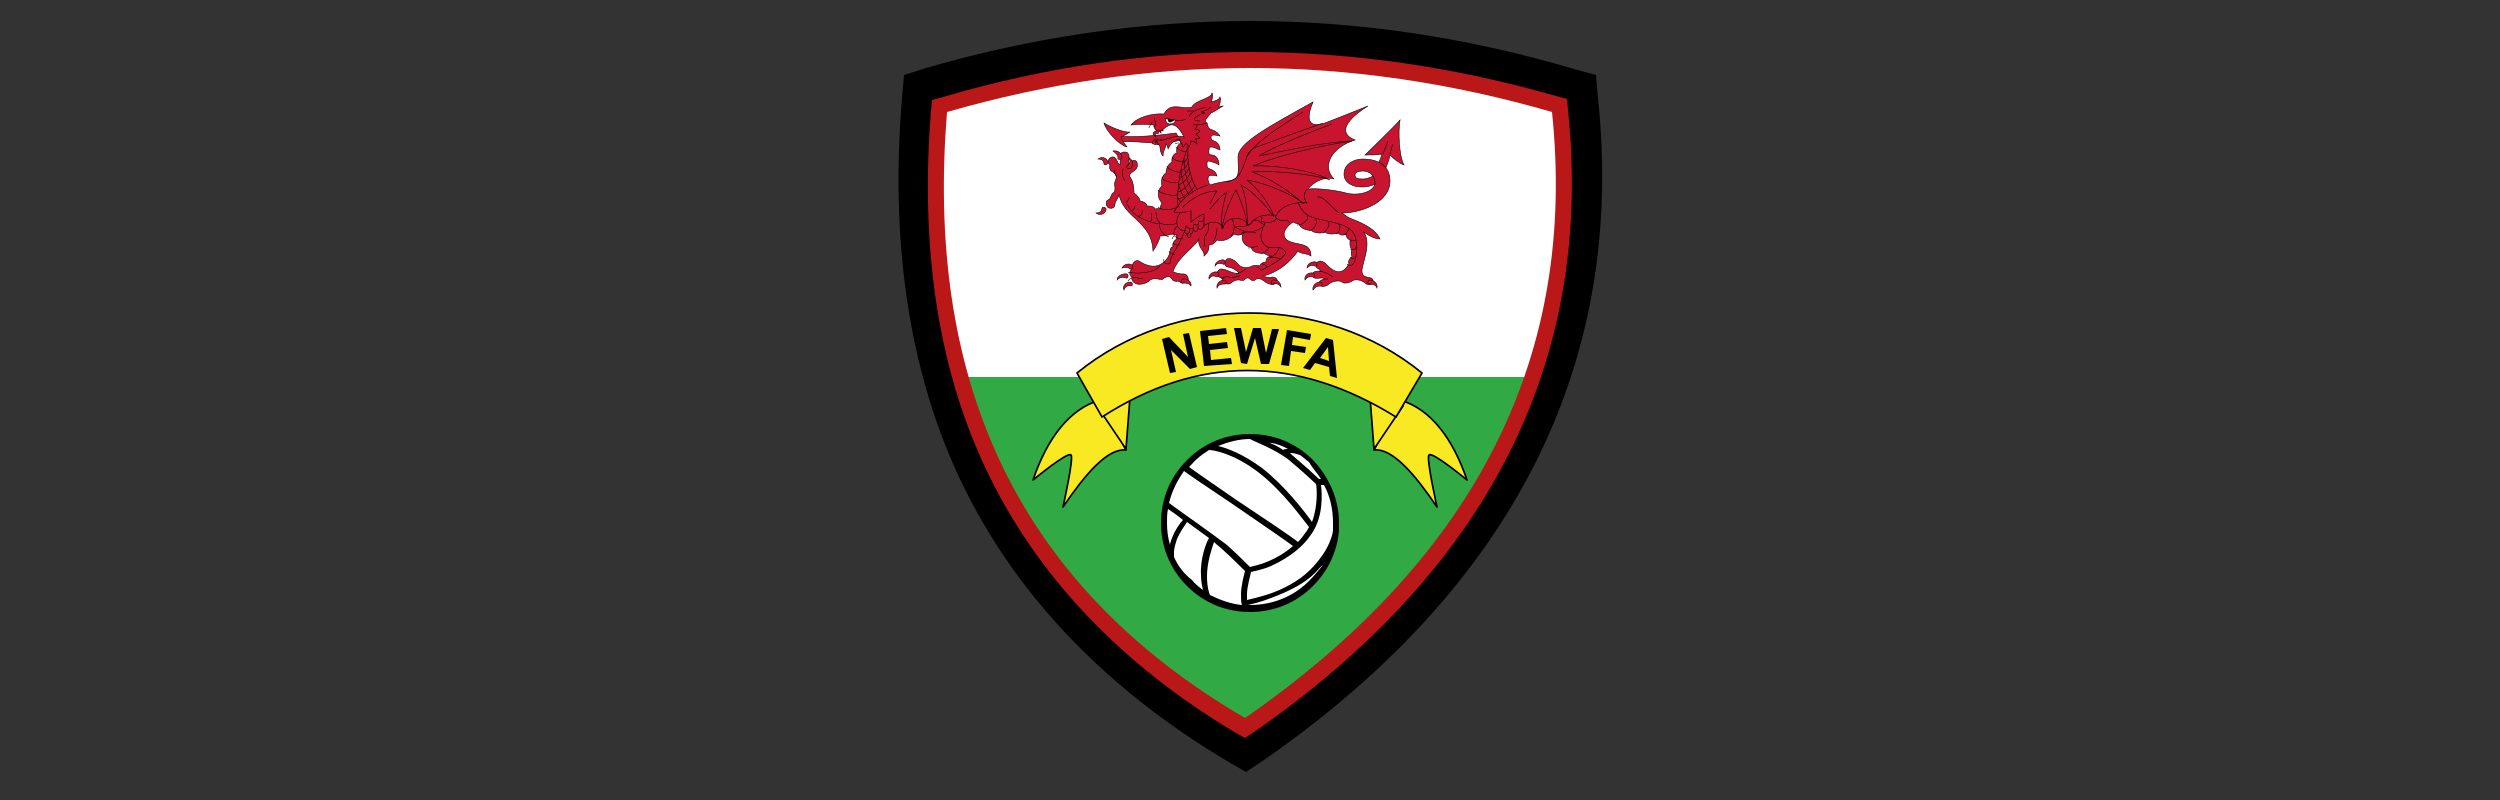 <?xml version="1.0" encoding="utf-8"?>
<!-- Generator: Adobe Illustrator 27.8.0, SVG Export Plug-In . SVG Version: 6.00 Build 0)  -->
<svg version="1.1" id="Layer_1" xmlns="http://www.w3.org/2000/svg" xmlns:xlink="http://www.w3.org/1999/xlink" x="0px" y="0px"
	 viewBox="0 0 250 80" style="enable-background:new 0 0 250 80;" xml:space="preserve">
<rect x="0" y="0" width="250" height="80" fill="#333333" stroke="none"/>
<style type="text/css">
	.st0{fill:#FFFFFF;}
	.st1{fill:#31A944;}
	.st2{fill:#BA1818;}
	.st3{fill:#C91430;stroke:#020203;stroke-width:5.591728e-02;}
	.st4{fill:none;stroke:#020203;stroke-width:5.591728e-02;}
	.st5{fill:#FFFFFF;stroke:#020203;stroke-width:5.591728e-02;}
	.st6{fill:#020203;stroke:#020203;stroke-width:8.178937e-02;stroke-linejoin:round;}
	.st7{fill:#C91430;stroke:#020203;stroke-width:4.835002e-02;}
	.st8{fill:#F8E923;stroke:#000000;stroke-width:0.17;stroke-linecap:round;stroke-linejoin:round;stroke-miterlimit:10;}
</style>
<g>
	<path class="st0" d="M123.6,74.6C99.8,60.6,89.4,39.4,91.8,10l0.1-1.2l1.1-0.3c10.6-3.1,21.3-4.6,31.9-4.6
		c10.6,0,21.3,1.6,31.9,4.6l1.1,0.3l0.1,1.1c2.7,26-8.3,47.7-32.7,64.6l-0.9,0.6L123.6,74.6z"/>
	<path d="M125,5.5c10.5,0,21,1.5,31.4,4.6c2.6,24.9-7.5,46.1-32,63.1C100,58.7,91.3,37,93.5,10.1C104,7.1,114.5,5.5,125,5.5
		 M125,2.1c-10.8,0-21.7,1.6-32.4,4.7l-2.2,0.7l-0.2,2.3C89,24.2,90.9,37,95.9,47.7c5.4,11.5,14.4,21,26.8,28.4l1.9,1.1l1.8-1.2
		c24.9-17.3,36.2-39.6,33.4-66.2l-0.2-2.3l-2.2-0.6C146.6,3.7,135.7,2.1,125,2.1L125,2.1z"/>
</g>
<path class="st1" d="M96.4,37.7h57.2c-6.4,15.7-13.7,25.7-28.4,34.8C108.8,64.4,101.6,54.1,96.4,37.7z"/>
<g>
	<path class="st2" d="M125,6.8c10.1,0,20.2,1.5,30.2,4.4c2.5,24-7.2,44.3-30.7,60.6C100.9,58,92.6,37.1,94.7,11.2
		C104.8,8.3,114.9,6.8,125,6.8 M125,5.2c-10.2,0-20.5,1.5-30.7,4.5L93.2,10l-0.1,1.1c-1.1,13.6,0.7,25.6,5.4,35.6
		c5,10.7,13.5,19.7,25.1,26.6l0.9,0.5l0.9-0.6c23.5-16.3,34-37.2,31.4-62.2l-0.1-1.1l-1.1-0.3C145.5,6.7,135.2,5.2,125,5.2L125,5.2z
		"/>
</g>
<g id="g770">
	<g id="g766">
		<g id="g548">
			<path id="path544" class="st3" d="M117.6,13.3c-1.3,0.2-4.4,0.5-5.7,0.3l0.2,0.6c2.1-0.2,4,0.5,5.9-0.2L117.6,13.3z"/>
			<path id="path546" class="st3" d="M112.7,14.7c-0.8-0.2-2.1-1.6-2.3-2.4c0.6,0.4,2.1,1,2.6,0.9c-0.2,0.1-0.6,0.4-0.9,0.5
				C112.2,14.1,112.5,14.4,112.7,14.7z"/>
		</g>
		<g id="g554">
			<path id="path550" class="st3" d="M115.2,14.3L115.2,14.3c0.2,0.3,1.4,0.2,2-0.2l-0.2-0.3l-0.1,0.2l-0.2-0.2l0,0.3l-0.3-0.2
				l-0.1,0.3l-0.2-0.3l-0.1,0.3l-0.3-0.2l-0.1,0.3c-0.1-0.1-0.1-0.3-0.1-0.4C115.3,14.1,115.2,14.2,115.2,14.3z"/>
			<path id="path552" class="st3" d="M115.3,13.3c0,0.1,0.1,0.3,0.3,0.4c0-0.1-0.1-0.3,0-0.4l0.2,0.1l0.1-0.3l0.2,0.2l0-0.3l0.2,0.1
				v-0.4C115.9,12.8,115.4,13.2,115.3,13.3z"/>
		</g>
		<path id="path556" class="st3" d="M138.5,17c-0.1-0.2-0.4-0.5-0.7-0.6c0.1-0.2,0.3-0.6,0.4-1c-0.4,0.1-1.2,0.1-1.7,0.1
			c0.9-0.9,2.8-2.7,3.5-3.5c-0.2,1.1-0.1,3.6,0.4,4.5c-0.5-0.2-1-0.6-1.4-1C138.9,16.1,138.6,16.7,138.5,17"/>
		<path id="path558" class="st3" d="M120.7,12.3c0.1,0.3,0.1,0.5,0.3,0.6c0.2,0.1,0.7,0.2,1,0.7c-0.4-0.1-0.9-0.2-0.9,0.1
			c0,0.3,0.1,0.3,0.3,0.4c0.3,0.1,0.6,0.4,0.6,0.9c-0.3-0.1-0.6-0.3-0.8-0.3s-0.3,0-0.3,0.3c-0.1,0.4,0.1,0.5,0.3,0.5
			c0.2,0,0.7,0.2,0.7,1c-0.2-0.2-0.7-0.3-1-0.4c-0.2,0-0.2,0.1-0.2,0.3c0,0.3,0,0.4,0.3,0.5c0.3,0.1,0.6,0.3,0.7,0.7
			c-0.3-0.1-0.7-0.1-0.8,0c-0.1,0.1-0.2,0.4,0.1,0.9c0.6-0.2,1.2-0.3,1.8-0.4c1.3-0.1,1-1,1-2.4c0-1.4,3-3,7.5-5.5
			c-1.1,2.6,0.4,2.4,1.2,2.1c0.8-0.3,2.8-1.1,4.3-1.7c-2.1,1.3-3.1,2.7-1.3,3.4c-2.3,0.7-3.4,2.6-2.1,3.9c-0.9-0.3-2.1,0.3-2.6,1
			c0.9-0.1,2.7,0.1,3.8,0.4c1,0.3,2.7,0,2.9-0.9c0,0,0-0.1,0-0.1c0-0.3-0.1-0.5-0.2-0.7c-0.3-0.4-0.7-0.5-1-0.5
			c-0.4,0-0.8,0.1-0.8,0.4s0.2,0.4,0.7,0.4c0.2,0,0.6,0,1.1-0.3c0.1,0.2,0.2,0.4,0.2,0.7c0,0,0,0.1,0,0.1c-0.4,0.2-0.8,0.3-1.3,0.3
			c-0.9,0-1.8-0.4-1.8-1.3c0-1,1-1.5,1.9-1.5c1.1,0,2.7,0.4,2.7,2.2c0,2.2-3,3.2-4.8,3.2c0.3,0.2,0.6,0.5,1,0.6
			c1.3,0.5,2.4,1.1,2.8,2c-0.5,0-1.3-0.4-1.7-0.8c1,1.2-0.2,3.4-0.1,4.1c0.1,0.8,1.1,0.3,1.1,0.9c0,0.5-0.6,0.4-0.8,0.2
			c-0.2-0.2-0.9-0.5-1.3-0.2c-0.3,0.2-0.8,0.3-1,0.1c-0.2-0.2-1-0.1-1.3,0.2c-0.3,0.3-0.8,0.3-0.9,0.1c-0.2-0.2-0.1-0.5,0.5-0.6
			c-0.3-0.3-1.1,0.2-1.2-0.3c-0.1-0.4,0.1-0.5,0.8-0.5c-0.1-0.2-0.6-0.3-0.5-0.6c0.1-0.4,0.5-0.6,1-0.1c1.3,1.4,1.9,0.6,2.3,0
			c-0.1-0.3,0-0.5,0.3-0.7c-0.1-0.2-0.1-0.6,0-0.8c-0.2-0.1-0.3-0.7-0.1-0.9c-0.2,0-0.5-0.2-0.5-0.6c-0.3,0.2-0.6,0.1-0.8-0.1
			c-0.3,0.1-1,0.2-1.3-0.1c-0.4,0.2-1.2,0.1-1.4-0.2c-0.4,0.1-1.1-0.2-1.2-0.6c-0.2,0-0.4-0.1-0.6-0.2c-0.6,0.4-1.3,1.2-0.6,1.8
			c0.8,0.6,2.4,0.1,2.4,1.6c-0.4-0.3-1.1-0.2-1.3-0.5c-0.8,1.1-1.9,2.1-3.5,2.5c0.2,0.1,0.7,0.2,0.9,0.1c0.4,0,0.7,0.3,0.4,0.6
			c-0.3,0.3-0.8,0.1-1.2-0.2c-0.5-0.4-0.8-0.2-0.9-0.1c-0.1,0.1-0.3,0.1-0.5-0.1c-0.2-0.2-0.4-0.1-0.6,0.1c-0.2,0.2-0.6-0.3-1.3,0.3
			c-0.3,0.3-1.1-0.1-0.8-0.5c-0.3,0.1-0.9-0.4-0.4-0.8c0.4-0.4,1.3,0.5,2,0.3c-0.2-0.2-0.5-0.5-1.1-0.6c-0.3,0-0.4-0.4-0.2-0.7
			c0.2-0.3,0.8-0.1,1.2,0.4c0.3,0.4,0.8,0.4,1.2,0.3c0.3-0.2,0.8-0.2,1-0.1c0-0.2,0.3-0.4,0.6-0.4c0-0.3,0.1-0.5,0.5-0.6
			c0,0,0.1,0,0.1,0c-0.3,0-0.6-0.1-0.8-0.3c-0.6,0.1-1.2-0.1-1.3-0.6c-0.9-0.1-1-1-0.8-1.3c0,0,0,0,0.1-0.1c-0.3,0.2-0.6,0.3-1,0.1
			c-0.4,0.5-1.1,0.8-1.7,0.6c-0.2,0.3-0.5,0.5-0.8,0.5c0,0.3,0,0.7-0.5,1.1c0.1-0.6-0.7-0.8-0.5-1.8c-0.1,0.7-2.2,1.9-2.6,3.4
			c0.3,0.1,0.7,0.2,0.9,0.2c0.5-0.1,0.7,0.4,0.6,0.7c-0.2,0.2-0.6,0.3-0.8,0.1c-0.2-0.2-0.6,0.1-0.8-0.3c-0.2-0.4-0.7-0.2-0.9,0
			c-0.2,0.2-0.9-0.3-1.4,0.2c-0.2,0.2-0.8,0.4-1.2,0.3c-0.4-0.1-0.6-0.5-0.5-0.7c-0.3-0.2-0.3-0.5,0-0.8c-0.1-0.3,0.2-1,0.7-0.8
			c0.3,0.2,1.5,1,2.5,0.1c0.9-0.8,0.4-1.5,0.9-1.5c-0.1-0.3,0.1-0.7,0.4-0.8c-0.1-0.1-0.1-0.3,0-0.4c-0.1,0-0.3,0-0.4-0.1
			c-0.4,0.1-0.9,0.2-1.3,0.2c0,0.3-0.4,1.1-0.7,1.5c-0.1-3-3-3.3-3.4-5.7c0,0.4-0.4,0.7-0.4,1c0,0.3-0.2,0.5-0.6,0.4
			c-0.3-0.1-0.4-0.7-0.1-0.8c0.3-0.1,0.3-0.6,0.5-0.7c0.2-0.1,0.2-0.3,0.2-0.6c-0.1-0.3,0-0.6,0.1-0.8c0.1-0.2,0-0.5-0.3-0.7
			c-0.3-0.1-0.4-0.4-0.3-0.7c-0.3-0.2-0.2-0.7,0.2-0.8c0.5-0.1,0.5,0.7,0.8,0.8c0-0.2,0-0.5,0.1-0.7c-0.2-0.4,0-0.6,0.4-0.6
			c0.6,0,0.4,1,0.3,1.3c0.2-0.3,0.5-0.6,0.8-0.4c0.2,0.2,0.2,0.7-0.1,0.9c-0.2,0.2-0.7,0.4-0.5,0.7c0.3,0.4,0.4,1,0.4,1.6
			c0.4,0.3,0.6,0.6,0.6,0.8c0.2,0,0.7,0.2,0.7,0.5c0.3,0,0.7,0,0.8,0.3c0.1,0,0.3-0.1,0.5,0c0-0.2,0.1-0.4,0.2-0.6
			c-0.5-0.5-0.5-1.3,0-1.7c-0.1-0.3-0.1-1,0.4-1.3c0-0.3,0.1-0.8,0.6-1.1c-0.1-0.4,0.2-0.9,0.5-0.9c-0.1-0.4,0-0.8,0.4-1
			c-0.1-0.1-0.1-0.2-0.1-0.4c-0.7,0.1-1,0.6-1.2,1c0-0.2-0.1-0.4-0.2-0.5c0,0.4-0.3,0.6-0.3,1.2c-0.2-0.2-0.3-0.6-0.3-0.9
			c0-0.2-0.4-0.4-0.3-0.8c0.6,0.5,1.7-0.6,2.7-0.2c-1-2-1.7-1-2.2-0.7c-0.5,0.3-0.9-0.2-0.8-0.5c-0.7-0.1-1.5-0.1-2.3,0
			c0.6-0.8,2.2-1.2,3.3-1.1c0.5-0.9,1.1-0.7,1.6-0.7c0.4,0.1,0.8,0.1,1.2,0c0.3-0.7,1.9-0.8,2-1.4c0.1,0.1,0.1,0.5-0.1,0.9
			c0.4-0.1,0.8-0.2,0.9-0.5c0.1,0.2,0,0.9-0.2,1c0.2,0,0.3-0.1,0.5-0.1c-0.5,0.3-1.1,0.7-1.2,0.7C120.5,12,120.4,12.1,120.7,12.3
			c-0.3,0.1-1.1,0.3-1.4,0.1"/>
		<g id="g592">
			<path id="path560" class="st3" d="M109.8,15.9c0.4-0.3,0.9-0.1,1,0.3c0.1,0.2-0.4,0.4-0.4,0.2C110.4,16.1,110.2,15.9,109.8,15.9z
				"/>
			<path id="path562" class="st3" d="M111.3,15.1c0.4-0.1,0.9,0.2,0.9,0.6c0,0.3-0.5,0.3-0.4,0.1C111.8,15.5,111.6,15.3,111.3,15.1z
				"/>
			<path id="path564" class="st3" d="M112.9,15.8c0.4,0.2,0.5,0.7,0.2,1c-0.2,0.2-0.6-0.1-0.4-0.2C113,16.4,113.1,16.1,112.9,15.8z"
				/>
			<path id="path566" class="st3" d="M109.6,21.3c0.4,0.3,0.9,0.1,1-0.3c0.1-0.2-0.3-0.4-0.4-0.2C110.2,21.2,109.9,21.3,109.6,21.3z
				"/>
			<path id="path568" class="st3" d="M112.2,26.8c0.2-0.4,0.7-0.5,1-0.3c0.2,0.2,0,0.5-0.2,0.4C112.8,26.7,112.5,26.7,112.2,26.8z"
				/>
			<path id="path570" class="st3" d="M111.7,28c0-0.4,0.6-0.7,1-0.6c0.2,0.1,0.1,0.5-0.1,0.4C112.4,27.7,111.9,27.7,111.7,28z"/>
			<path id="path572" class="st3" d="M112.4,29c-0.2-0.4,0.2-0.8,0.6-0.8c0.3,0,0.3,0.4,0.1,0.4C112.7,28.5,112.5,28.7,112.4,29z"/>
			<path id="path574" class="st3" d="M119.1,28.6c0.1-0.4-0.4-0.8-0.8-0.7c-0.3,0.1-0.2,0.5,0,0.4C118.6,28.3,118.9,28.3,119.1,28.6
				z"/>
			<path id="path576" class="st3" d="M121.7,28.8c-0.1-0.4,0.3-0.8,0.7-0.8c0.3,0,0.3,0.5,0,0.4C122.1,28.4,121.8,28.5,121.7,28.8z"
				/>
			<path id="path578" class="st3" d="M128.1,28.7c0-0.4-0.4-0.8-0.8-0.7c-0.3,0.1-0.2,0.5,0,0.4C127.6,28.3,127.9,28.4,128.1,28.7z"
				/>
			<path id="path580" class="st3" d="M120.9,27.9c-0.1-0.4,0.4-0.8,0.8-0.7c0.3,0.1,0.2,0.5,0,0.5C121.3,27.5,121.1,27.6,120.9,27.9
				z"/>
			<path id="path582" class="st3" d="M121.5,26.6c0-0.4,0.6-0.7,0.9-0.6c0.2,0.1,0.1,0.6-0.1,0.4C122,26.3,121.7,26.3,121.5,26.6z"
				/>
			<path id="path584" class="st3" d="M131.3,29c-0.1-0.4,0.3-0.8,0.7-0.8c0.3,0,0.3,0.5,0,0.4C131.7,28.6,131.5,28.7,131.3,29z"/>
			<path id="path586" class="st3" d="M137.7,28.8c0.1-0.4-0.3-0.8-0.7-0.8c-0.3,0-0.3,0.5,0,0.4C137.3,28.4,137.6,28.5,137.7,28.8z"
				/>
			<path id="path588" class="st3" d="M130.5,28c-0.1-0.4,0.3-0.8,0.8-0.7c0.3,0.1,0.2,0.5,0,0.4C131,27.6,130.7,27.7,130.5,28z"/>
			<path id="path590" class="st3" d="M130.7,26.8c0-0.4,0.5-0.7,0.9-0.6c0.2,0.1,0.1,0.5-0.1,0.4C131.2,26.5,131,26.5,130.7,26.8z"
				/>
		</g>
		<g id="g764">
			<path id="path594" class="st4" d="M132.3,12.3c-1.1,0.4-5.3,1.9-6.1,2.2s-1.2,0.3-1.6,1.3"/>
			<path id="path596" class="st4" d="M130.3,11.2c-2.7,1.7-5,3.2-5.6,4.5c-0.6,1.4-0.6,2.2-2.1,2.5"/>
			<path id="path598" class="st4" d="M118.2,20.8c0.7-0.8,2.1-1.7,3.5-1.7c-0.3,0.4-0.5,0.9-0.7,1.3"/>
			<path id="path600" class="st4" d="M121,20.9c0.3-0.4,1.2-1.4,1.7-1.7c-0.3,0.7-0.7,2.5-0.5,3.7c0.1-1.1,0.8-2.9,1.4-3.9
				c0.5,1.1,1.1,2.7,1.1,3.7c0.1-1.2-0.1-3.3-0.6-4.2c1.2,0.6,2.6,2.2,3.3,3.2c-0.4-1.4-1.9-3.1-2.7-3.7c1.9,0.3,4.7,1.5,5.7,2.4
				c-1.7-1.5-3.7-2.7-5.2-3.2c2.3-0.2,6.6,0.3,7.8,0.8c-1.8-1-5.5-1.5-7.7-1.4c2.3-1,6.5-2,9.9-2.5c-2.6,0.1-5.9,0.8-9.3,1.5
				c1.5-1,6.2-2.8,7.3-3.2"/>
			<path id="path602" class="st4" d="M118.9,11.7c0.2-0.6,1-0.8,1.7-1"/>
			<path id="path604" class="st4" d="M120,12.1c-0.6,0-0.7-0.2-0.4-0.4c0.2-0.1,0.6-0.4,0.9-0.4c-0.1,0-0.3-0.1-0.4-0.1
				c0.3-0.1,0.8-0.3,1-0.5"/>
			<path id="path606" class="st4" d="M119.4,11.1c-0.2,0-0.4,0-0.7,0"/>
			<path id="path608" class="st4" d="M117.9,14.3c-0.1,0-0.3,0-0.4,0.1"/>
			<path id="path610" class="st4" d="M115.6,21.2c0,0.4,0.1,0.8,0.4,1.1c0.2,0.2,1.6,0.3,1.7-0.1"/>
			<path id="path612" class="st4" d="M115.8,20.7c0.5,0.5,2.1,0.2,2.1-0.2"/>
			<path id="path614" class="st4" d="M115.8,19c0.2,0.4,2,0.8,2,0.3"/>
			<path id="path616" class="st4" d="M116.2,17.7c0,0.5,1.7,0.8,1.7,0.4"/>
			<path id="path618" class="st4" d="M116.7,16.6c0.1,0.4,1.2,0.7,1.3,0.6"/>
			<path id="path620" class="st4" d="M117.2,15.7c0.1,0.3,0.8,0.5,1.1,0.4"/>
			<path id="path622" class="st4" d="M117.6,14.7c0.2,0.2,0.5,0.4,1,0.5"/>
			<path id="path624" class="st4" d="M114.9,12.8c0-0.3,0.3-0.3,0.3-0.6"/>
			<path id="path626" class="st4" d="M117.9,14c0.1,0.1,0.4,0.5,0.4,0.7c0.1-0.1,0.3-0.3,0.3-0.4c0.1,0.1,0.2,0.3,0.3,0.4
				c0.1-0.2,0.2-0.4,0.2-0.6c0.2,0,0.4,0.1,0.6,0.3c0-0.2-0.1-0.4-0.2-0.5c0.2,0,0.3,0,0.5-0.1c-0.1-0.1-0.3-0.3-0.4-0.4
				c0.1,0,0.3-0.2,0.4-0.3c-0.1-0.1-0.4-0.2-0.5-0.2c0.1-0.1,0.2-0.2,0.2-0.4"/>
			<path id="path628" class="st4" d="M115.5,11.8c-0.1,0-0.1,0.2,0,0.3c0.1,0.1,0.1,0.5-0.1,0.6"/>
			<path id="path630" class="st4" d="M118.8,14.7c-0.6,1.4-1.2,4-1,5.9"/>
			<path id="path632" class="st4" d="M118.5,23.2c0,0.3,0.5,0.3,0.5-0.3"/>
			<path id="path634" class="st4" d="M118.9,23.2c0.1,0.2,0.5,0.3,0.4-0.4"/>
			<path id="path636" class="st4" d="M118.7,23.4c0,0.5,0.4,0.5,0.4,0"/>
			<path id="path638" class="st4" d="M119.4,23c0.1,0.3,0.5,0.2,0.4-0.6"/>
			<path id="path640" class="st4" d="M119.8,22.8c0.2,0.3,0.5,0.1,0.6-0.4"/>
			<path id="path642" class="st4" d="M118,21.3c-0.2,0.3-0.5,0.8-0.2,1.4c0.2,0.3,0.7,0.5,0.8,0.3"/>
			<path id="path644" class="st4" d="M117.8,22.6c-0.2,0-0.5,0.5-0.4,0.9c0.1,0.3,0.8,0.5,0.9,0.3"/>
			<path id="path646" class="st4" d="M124.5,23c0.7,0.1,1.7-0.4,1.7-1.3"/>
			<path id="path648" class="st4" d="M126.1,22.1c0.4,0.2,1.2,0.3,1.6-0.3"/>
			<path id="path650" class="st4" d="M126.5,22.3c-0.4,0.8-0.7,1.7,0.1,2.3c0.6,0.5,1.1-0.3,1.9,0.5c0.2,0.2,0,0.7-2.3,1.9"/>
			<path id="path652" class="st4" d="M115.1,21.3c0.1,0.3,0.1,0.9-0.1,0.8"/>
			<path id="path654" class="st4" d="M112.8,28.1c0.5-0.7,1.1-0.1,1.5-0.3"/>
			<path id="path656" class="st5" d="M116.6,11.9c-0.1,0.2,0.1,0.5,0.4,0.5c0.2,0,0.6-0.1,0.5-0.4"/>
			<path id="path658" class="st4" d="M116.4,11.9c0.1-0.2,1.6,0.4,2.2,0"/>
			<path id="path660" class="st4" d="M111.5,17c-0.1,0.1,0,0.5,0.2,0.7"/>
			<path id="path662" class="st4" d="M122.1,27.9c0.1-0.1,0.5-0.3,0.8-0.2c0.3,0.1,0.9,0,1.2-0.2"/>
			<g id="g686">
				<path id="path664" class="st4" d="M118.8,14.7c-0.1,1.3,0.2,3.4,1,4.3"/>
				<path id="path666" class="st4" d="M118.4,15.8c0,1.2,0.3,2.6,0.9,3.4"/>
				<path id="path668" class="st4" d="M118.1,17.1c0.1,0.9,0.4,1.8,0.8,2.4"/>
				<path id="path670" class="st4" d="M117.9,18.5c0.1,0.5,0.3,1,0.6,1.4"/>
				<path id="path672" class="st4" d="M117.8,19.8c0.1,0.2,0.2,0.3,0.3,0.5"/>
				<path id="path674" class="st4" d="M118.8,15.5c0,0.4-0.3,0.7-0.6,0.9"/>
				<path id="path676" class="st4" d="M118.8,16.1c0,0.4-0.3,0.8-0.7,1"/>
				<path id="path678" class="st4" d="M118.9,16.7c0,0.4-0.5,0.9-1,1.2"/>
				<path id="path680" class="st4" d="M119,17.2c0,0.4-0.6,1.1-1.2,1.3"/>
				<path id="path682" class="st4" d="M119.2,17.8c-0.2,0.6-0.8,1.2-1.4,1.4"/>
				<path id="path684" class="st4" d="M119.5,18.4c0,0.4-0.9,1.3-1.7,1.5"/>
			</g>
			<path id="path688" class="st4" d="M114.2,21c0.1,0.4-0.2,0.7-0.4,0.6"/>
			<path id="path690" class="st4" d="M115.9,22.4c-1.5-0.3-2.6-0.8-3.2-2c-0.2-0.3,0.3-0.4,0.2-0.7"/>
			<path id="path692" class="st4" d="M112.5,18.1c-0.3-0.4-0.3-0.9-0.2-1.2"/>
			<path id="path694" class="st4" d="M113.5,20.6c0,0.2-0.3,0.6-0.4,0.4"/>
			<path id="path696" class="st4" d="M116,22.3c-0.2,0.4,0.2,1.2,0.9,1.4"/>
			<path id="path698" class="st4" d="M117.4,23.6c-0.1,0.1-0.1,0.1-0.2,0.3"/>
			<path id="path700" class="st4" d="M118,24.4c-0.1,0.2-0.6,0.1-0.7-0.1"/>
			<path id="path702" class="st4" d="M116,26.6c-0.6,0.6-1.2,0.6-2,0.7c-0.7,0.1-0.9-0.2-1.2,0"/>
			<path id="path704" class="st4" d="M120.8,22.3c0.1,0.4,0.1,0.8-0.3,1.3c-0.2,0.3,0,0.7,0,1.1"/>
			<path id="path706" class="st4" d="M124.1,23.4c0.3-0.2,0.5-0.7,0.7-1"/>
			<path id="path708" class="st4" d="M123.1,23.6c0.4-0.5,0.4-1.1,0.1-1.7"/>
			<path id="path710" class="st4" d="M121.3,24.2c0.2-0.3,0.4-0.8,0.4-1.4"/>
			<path id="path712" class="st4" d="M116.9,25.1c0.1,0.3,0.5,0.4,0.6,0.3"/>
			<path id="path714" class="st4" d="M120.4,21.8c0,0.3-0.3,0.5-0.5,0.3c0,0.4-0.3,0.5-0.5,0.3c0,0.6-0.4,0.6-0.8,0.2
				c-0.4,1.7-1.6,2.9-1.6,3.7c0,0.2-0.8,0.1-0.6-0.4"/>
			<path id="path716" class="st4" d="M125.6,23.3c-0.4-0.1-1.2-0.2-1.5,0.1"/>
			<path id="path718" class="st4" d="M125.8,24.6c-0.4,0.1-0.7,0.2-1,0.2"/>
			<path id="path720" class="st4" d="M126.9,25.7c0.4,0,0.8-0.3,1-0.9"/>
			<path id="path722" class="st4" d="M126.1,25.4c0.3-0.1,0.6-0.3,0.8-0.6"/>
			<path id="path724" class="st4" d="M128.1,25.9c-0.2-0.1-0.8-0.2-1.2-0.1"/>
			<path id="path726" class="st4" d="M126.6,26.8c0.2-0.1-0.1-0.4-0.4-0.4"/>
			<path id="path728" class="st4" d="M123.6,27.4c0.4-0.1,0.7-0.3,1-0.5"/>
			<path id="path730" class="st4" d="M125.7,26.7c0.2,0.1,0.5,0.3,0.4,0.4"/>
			<path id="path732" class="st4" d="M127.5,21.6c0.2,0.4,0.7,0.6,1.2,0.4c0,0.1,0.2,0.2,0.3,0.3"/>
			<path id="path734" class="st4" d="M130.7,21.5c0.3,0.2-0.2,1-1,1"/>
			<path id="path736" class="st4" d="M134.7,26.4c0.1,0.2,0.5,0.2,0.6,0c0.2-0.2,0.5-1,0.3-2.4c-0.2-1.4-1.6-1.6-3.3-2
				c-1.7-0.3-2.1-0.8-2.5-1.8"/>
			<path id="path738" class="st4" d="M135,25.7c0.1,0.2,0.5,0.2,0.6-0.1"/>
			<path id="path740" class="st4" d="M135,24.9c0.2,0.1,0.6,0.1,0.6-0.2"/>
			<path id="path742" class="st4" d="M134.9,24.1c0.2,0,0.7,0,0.7-0.2"/>
			<path id="path744" class="st4" d="M134.4,23.5c0.2-0.1,0.6-0.6,0.4-0.7"/>
			<path id="path746" class="st4" d="M133.6,23.4c0.3-0.1,0.6-0.9,0.2-1"/>
			<path id="path748" class="st4" d="M132.3,23.3c0.4-0.2,0.8-1,0.5-1.1"/>
			<path id="path750" class="st4" d="M130.9,23.1c0.7-0.2,0.9-1.1,0.6-1.2"/>
			<path id="path752" class="st4" d="M131.9,27.1c0.7,0.1,1.1,0.4,1.4,0.6"/>
			<path id="path754" class="st4" d="M131.7,19.7c0.7-0.1,1.3,0.9,2.2,1.6"/>
			<path id="path756" class="st4" d="M139,15.4c0.1-0.4,0.2-0.8,0.3-1"/>
			<path id="path758" class="st4" d="M132.3,27.9c0.2,0,0.3,0,0.5,0"/>
			<path id="path760" class="st4" d="M138.8,14.1c-0.1,0.3-0.3,0.8-0.5,1.3"/>
			<path id="path762" class="st4" d="M120.8,18.5c-1.3,0.4-2.6,1.2-3.4,2.7c0.5,0.1,1.3,0,1.7-0.1c0,0.4,0,0.8,0,1.1
				c0.4-0.3,0.9-0.7,1.3-0.8c0,0.4,0,1,0,1.2c0.5-0.5,1.6-0.6,1.9,0.2c0.2-1.2,2.1-1.3,2.6-0.2c0.5-1,1.8-1.3,2.7-1
				c0.4-1,2-1.5,3.1-1.3c-0.4-0.5-0.3-1,0-1.4"/>
		</g>
	</g>
	<path id="path768" class="st6" d="M116.8,11.9l0.6,0.1C117.3,12,116.9,12.5,116.8,11.9z"/>
</g>
<path id="path790" class="st7" d="M125.3,22.1c-0.4,0.7-1.2,0.5-1.8,0.6c1,0.6,2,0.7,3-0.2c-0.2-0.1-0.5-0.2-0.7-0.5
	C125.6,22,125.5,22.1,125.3,22.1L125.3,22.1z"/>
<circle class="st0" cx="125" cy="52.3" r="8.6"/>
<path d="M131.3,46c-1.7-1.7-3.9-2.6-6.3-2.6s-4.6,0.9-6.3,2.6c-1.7,1.7-2.6,3.9-2.6,6.3c0,2.4,0.9,4.6,2.6,6.3
	c1.7,1.7,3.9,2.6,6.3,2.6s4.6-0.9,6.3-2.6c1.5-1.5,2.4-3.4,2.6-5.5c0,0,0-0.1,0-0.1h0c0-0.2,0-0.5,0-0.7
	C133.9,49.9,132.9,47.7,131.3,46z M133.3,53c0,0.3-0.3,2-2.3,4c-1.2,1.2-2.9,2-4.1,2.4c-0.9,0.3-1.8,0.5-2.2,0.6c0-0.2,0-0.3,0-0.6
	c0-0.7,0.3-1.7,0.4-2.2c0.3-0.1,1.1-0.2,2-0.6c2-0.9,3.3-2.1,3.9-3c1.4-1.8,1.2-4.3,1.1-5.1c0,0,0.1,0,0.1,0c0.1,0,0.1,0,0.2,0
	c0.6,1.1,0.9,2.4,0.9,3.8C133.3,52.5,133.3,52.7,133.3,53z M120.7,57.6c0-1.4,0.5-2.8,0.7-3.4c0.3,0.3,0.6,0.5,0.8,0.7
	c1,0.9,2,1.9,2.3,2.2c-0.1,0.4-0.4,1.5-0.4,2.3c0,0.5,0,0.9,0.1,1.1c-1.1-0.1-2.2-0.5-3.2-1C120.9,59.3,120.7,58.7,120.7,57.6z
	 M116.9,50.3c0.3-1.2,0.8-2.2,1.5-3.2c0.4,0.3,1.7,1.2,4.7,3.2c3.2,2.2,5.4,3.7,6.2,4.3c-0.8,0.7-1.7,1.2-2.4,1.5
	c-0.9,0.4-1.6,0.5-1.9,0.6c-0.3-0.3-1.3-1.3-2.3-2.2C121.4,53.5,117.7,50.9,116.9,50.3z M128.8,44.9c-0.2,0-0.4,0-0.5,0.1
	c-0.4-0.3-0.8-0.5-1.3-0.7c0.1,0,0.1,0,0.2,0C127.7,44.4,128.3,44.6,128.8,44.9z M128.9,46c1.3,1.1,2.4,2.1,2.7,2.4
	c0.1,0.4,0.2,2.2-0.4,3.8c-0.7-1-2.7-3.6-5-5.4c-1.9-1.4-3.5-2-4.4-2.2c1-0.4,2.1-0.7,3.2-0.7C125.3,44.1,127.5,44.9,128.9,46z
	 M132.1,47.9c-0.1,0-0.1,0-0.2,0c-0.3-0.3-1.4-1.3-2.7-2.4c-0.1-0.1-0.1-0.1-0.2-0.2c0,0,0.1,0,0.1,0c0.4,0,0.8,0.2,0.9,0.2
	c0.3,0.2,0.6,0.5,0.9,0.7C131.3,46.9,131.8,47.4,132.1,47.9z M120.9,45c0.4,0,2.4,0.3,4.9,2.2c2.5,1.9,4.6,4.9,5.1,5.5
	c-0.1,0.2-0.2,0.4-0.3,0.5c-0.3,0.4-0.5,0.7-0.8,1c-0.6-0.5-3-2.1-6.3-4.3c-2.9-2-4.2-2.9-4.6-3.2c0.1-0.1,0.2-0.2,0.3-0.3
	C119.7,45.8,120.3,45.4,120.9,45z M116.8,50.9c0.3,0.2,0.9,0.6,1.5,1.1c-0.3,0.3-0.8,1-1.1,1.8c-0.1,0.3-0.2,0.5-0.2,0.7
	c-0.2-0.7-0.3-1.4-0.3-2.2C116.7,51.8,116.7,51.3,116.8,50.9z M117.4,55.7c0-0.1,0-0.2,0-0.5c0-0.3,0.1-0.7,0.3-1.3
	c0.3-0.7,0.8-1.4,1-1.7c0.7,0.5,1.5,1.1,2.2,1.6c-0.3,0.5-0.9,2.1-0.8,3.7c0,0.6,0.1,1.1,0.2,1.5c-0.4-0.3-0.8-0.6-1.1-1
	C118.4,57.4,117.8,56.6,117.4,55.7z M130.9,58.1c-1.6,1.6-3.7,2.4-5.9,2.4c-0.1,0-0.2,0-0.2,0c0,0,0,0,0,0c0.4-0.1,1.3-0.3,2.3-0.7
	c1.9-0.7,3.4-1.5,4.4-2.5c0.3-0.3,0.5-0.6,0.8-0.8C131.8,57.1,131.4,57.6,130.9,58.1z"/>
<g>
	<path class="st8" d="M140,40c3.1,0.9,5.3,3.9,6.7,8c0,0-3.5-2.9-3.8-2.5c-0.3,0.3,0.8,5.2,0.8,5.2c-2.3-3.4-4.5-5.9-6.3-5.7L140,40
		z"/>
	<polygon class="st8" points="137,39.7 137.4,44.9 140.3,40.6 	"/>
	<path class="st8" d="M110,40c-3.1,0.9-5.3,3.9-6.7,8c0,0,3.5-2.9,3.8-2.5c0.3,0.3-0.8,5.2-0.8,5.2c2.3-3.4,4.5-5.9,6.3-5.7L110,40z
		"/>
	<polygon class="st8" points="113,39.7 112.6,44.9 109.7,40.6 	"/>
	<path class="st8" d="M142.2,37.3c-9.8-8-24.7-8-34.5,0l2.5,4.4c9.6-6.2,19.4-6.2,29.4,0L142.2,37.3z"/>
</g>
<g>
	<path d="M117,37.3l-0.8-3.4l0.7-0.2l1.9,2l-0.5-2.3l0.6-0.1l0.8,3.4l-0.7,0.2l-1.9-1.9l0.5,2.2L117,37.3z"/>
	<path d="M120.4,36.6l-0.4-3.5l2.6-0.3l0.1,0.6l-1.9,0.2l0.1,0.8l1.8-0.2l0.1,0.6l-1.8,0.2l0.1,1l2-0.2l0.1,0.6L120.4,36.6z"/>
	<path d="M124.1,36.3l-0.7-3.5l0.7,0l0.5,2.4l0.7-2.4l0.8,0l0.5,2.5l0.6-2.4l0.7,0l-1,3.5l-0.8,0l-0.6-2.6l-0.8,2.6L124.1,36.3z"/>
	<path d="M128.1,36.5l0.6-3.5l2.4,0.4l-0.1,0.6l-1.7-0.3l-0.1,0.8l1.4,0.2l-0.1,0.6l-1.4-0.2l-0.2,1.5L128.1,36.5z"/>
	<path d="M133.7,37.8l-0.7-0.2l-0.1-0.9l-1.4-0.4l-0.5,0.7l-0.7-0.2l2.3-3l0.7,0.2L133.7,37.8z M132.9,36.1l-0.1-1.4l-0.8,1.1
		L132.9,36.1z"/>
</g>
</svg>
